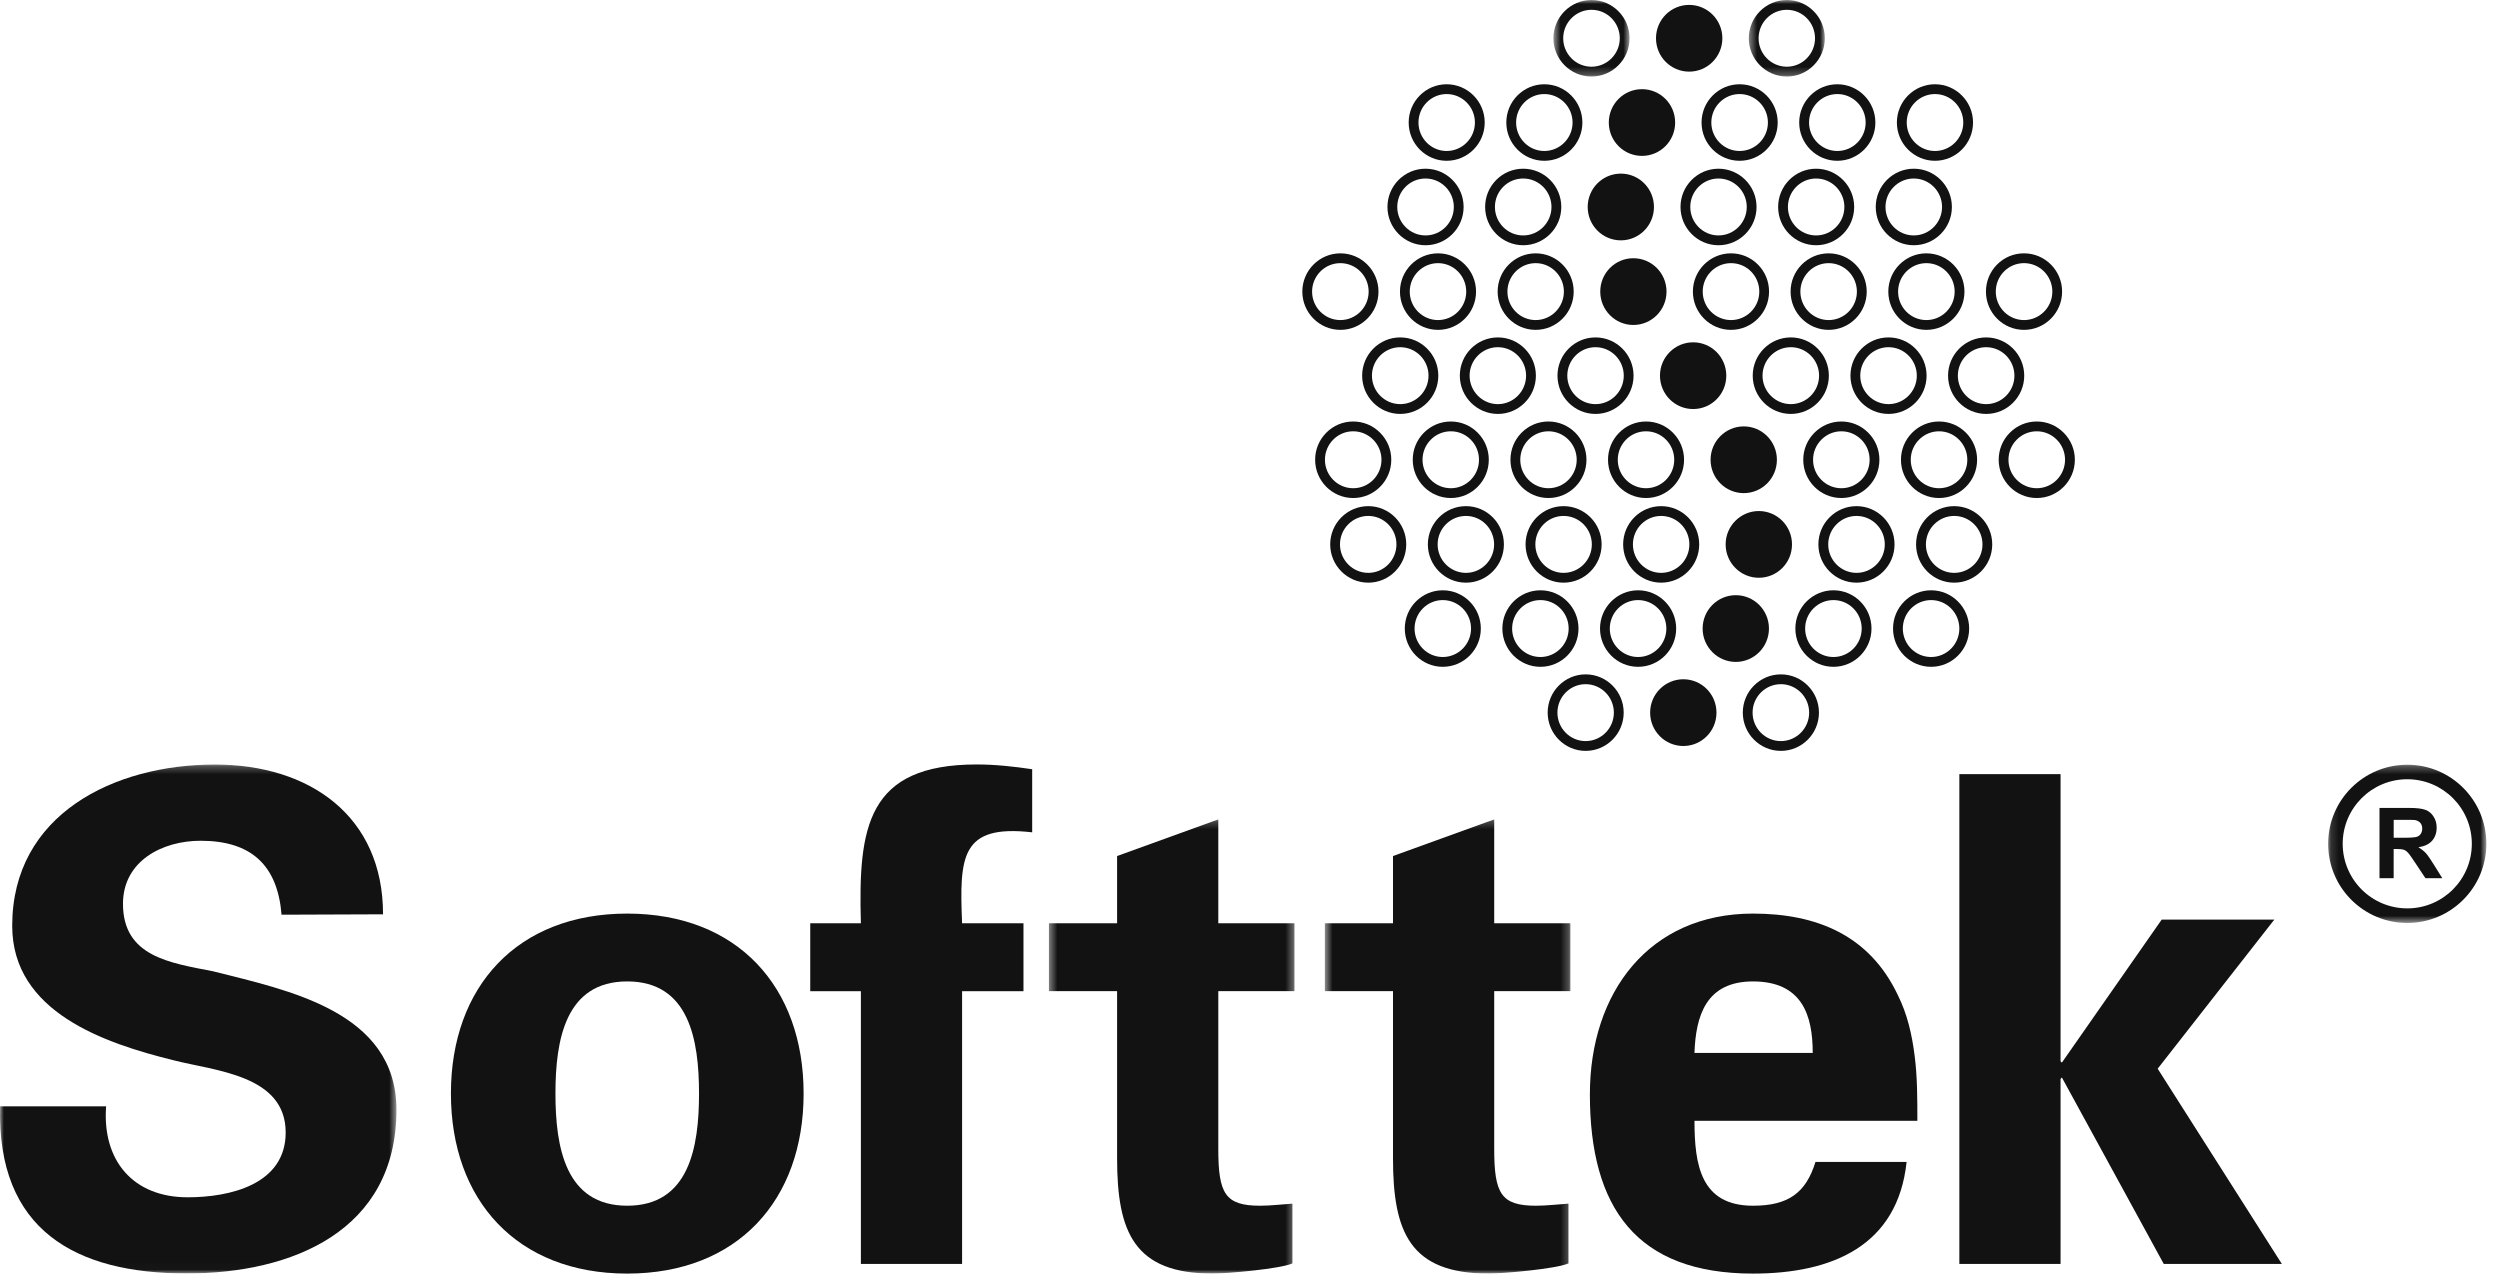 <svg width="318" height="162" viewBox="0 0 318 162" fill="none" xmlns="http://www.w3.org/2000/svg">
<g id="Logotipo">
<g id="Group 3">
<mask id="mask0_436_3314" style="mask-type:luminance" maskUnits="userSpaceOnUse" x="296" y="97" width="21" height="21">
<path id="Clip 2" fill-rule="evenodd" clip-rule="evenodd" d="M296.139 97.273H316.266V117.4H296.139V97.273Z" fill="white"/>
</mask>
<g mask="url(#mask0_436_3314)">
<path id="Fill 1" fill-rule="evenodd" clip-rule="evenodd" d="M306.206 115.546C301.67 115.546 297.991 111.867 297.991 107.331C297.991 102.801 301.67 99.12 306.206 99.12C310.744 99.12 314.416 102.801 314.416 107.331C314.416 111.867 310.744 115.546 306.206 115.546ZM306.207 97.273C300.641 97.273 296.139 101.774 296.139 107.331C296.139 112.897 300.641 117.4 306.207 117.4C311.765 117.4 316.266 112.897 316.266 107.331C316.266 101.774 311.765 97.273 306.207 97.273Z" fill="#121212"/>
</g>
</g>
<path id="Fill 4" fill-rule="evenodd" clip-rule="evenodd" d="M302.672 111.711V102.768H306.464C307.394 102.768 308.087 102.847 308.523 103.018C308.961 103.178 309.306 103.47 309.55 103.874C309.823 104.283 309.943 104.753 309.943 105.28C309.943 105.952 309.746 106.499 309.362 106.943C308.973 107.386 308.389 107.659 307.616 107.768C307.986 107.991 308.315 108.247 308.569 108.517C308.815 108.796 309.144 109.268 309.576 109.967L310.662 111.711H308.517L307.225 109.762C306.776 109.078 306.464 108.64 306.281 108.451C306.115 108.266 305.924 108.146 305.734 108.079C305.555 108.024 305.253 107.991 304.827 107.991H304.473V111.711H302.672ZM304.477 106.562H305.81C306.662 106.562 307.194 106.511 307.418 106.444C307.631 106.377 307.788 106.254 307.913 106.075C308.046 105.884 308.107 105.671 308.107 105.392C308.107 105.095 308.022 104.842 307.867 104.675C307.692 104.478 307.474 104.373 307.185 104.307C307.043 104.295 306.609 104.283 305.873 104.283H304.477V106.562Z" fill="#121212"/>
<path id="Fill 6" fill-rule="evenodd" clip-rule="evenodd" d="M214.864 0.623C217.187 0.623 219.084 2.519 219.084 4.868C219.084 7.216 217.187 9.112 214.864 9.112C212.526 9.112 210.642 7.216 210.642 4.868C210.642 2.519 212.526 0.623 214.864 0.623Z" fill="#121212"/>
<path id="Fill 8" fill-rule="evenodd" clip-rule="evenodd" d="M214.116 86.402C216.454 86.402 218.336 88.299 218.336 90.646C218.336 92.997 216.454 94.891 214.116 94.891C211.793 94.891 209.897 92.997 209.897 90.646C209.897 88.299 211.793 86.402 214.116 86.402Z" fill="#121212"/>
<path id="Fill 10" fill-rule="evenodd" clip-rule="evenodd" d="M223.722 65.004C226.059 65.004 227.943 66.908 227.943 69.246C227.943 71.595 226.059 73.492 223.722 73.492C221.399 73.492 219.501 71.595 219.501 69.246C219.501 66.908 221.399 65.004 223.722 65.004Z" fill="#121212"/>
<path id="Fill 12" fill-rule="evenodd" clip-rule="evenodd" d="M220.795 75.707C223.118 75.707 225.011 77.602 225.011 79.952C225.011 82.29 223.118 84.196 220.795 84.196C218.469 84.196 216.574 82.29 216.574 79.952C216.574 77.602 218.469 75.707 220.795 75.707Z" fill="#121212"/>
<path id="Fill 14" fill-rule="evenodd" clip-rule="evenodd" d="M215.366 43.542C217.703 43.542 219.585 45.438 219.585 47.785C219.585 50.138 217.703 52.03 215.366 52.03C213.043 52.03 211.148 50.138 211.148 47.785C211.148 45.438 213.043 43.542 215.366 43.542Z" fill="#121212"/>
<path id="Fill 16" fill-rule="evenodd" clip-rule="evenodd" d="M221.802 54.237C224.14 54.237 226.022 56.144 226.022 58.481C226.022 60.829 224.14 62.726 221.802 62.726C219.479 62.726 217.585 60.829 217.585 58.481C217.585 56.144 219.479 54.237 221.802 54.237Z" fill="#121212"/>
<path id="Fill 18" fill-rule="evenodd" clip-rule="evenodd" d="M206.175 22.084C208.498 22.084 210.384 23.979 210.384 26.327C210.384 28.676 208.498 30.572 206.175 30.572C203.838 30.572 201.955 28.676 201.955 26.327C201.955 23.979 203.838 22.084 206.175 22.084Z" fill="#121212"/>
<path id="Fill 20" fill-rule="evenodd" clip-rule="evenodd" d="M208.858 11.342C211.197 11.342 213.079 13.238 213.079 15.586C213.079 17.934 211.197 19.83 208.858 19.83C206.535 19.83 204.639 17.934 204.639 15.586C204.639 13.238 206.535 11.342 208.858 11.342Z" fill="#121212"/>
<path id="Fill 22" fill-rule="evenodd" clip-rule="evenodd" d="M207.759 32.847C210.096 32.847 211.982 34.743 211.982 37.093C211.982 39.43 210.096 41.336 207.759 41.336C205.435 41.336 203.552 39.43 203.552 37.093C203.552 34.743 205.435 32.847 207.759 32.847Z" fill="#121212"/>
<g id="Group 26">
<mask id="mask1_436_3314" style="mask-type:luminance" maskUnits="userSpaceOnUse" x="197" y="0" width="11" height="10">
<path id="Clip 25" fill-rule="evenodd" clip-rule="evenodd" d="M197.596 0H207.284V9.735H197.596V0Z" fill="white"/>
</mask>
<g mask="url(#mask1_436_3314)">
<path id="Fill 24" fill-rule="evenodd" clip-rule="evenodd" d="M198.84 4.867C198.84 2.87 200.454 1.246 202.438 1.246C204.421 1.246 206.036 2.87 206.036 4.867C206.036 6.863 204.421 8.487 202.438 8.487C200.454 8.487 198.84 6.863 198.84 4.867ZM197.593 4.868C197.593 7.551 199.766 9.735 202.437 9.735C205.108 9.735 207.281 7.551 207.281 4.868C207.281 2.183 205.108 0 202.437 0C199.766 0 197.593 2.183 197.593 4.868Z" fill="#121212"/>
</g>
</g>
<path id="Fill 27" fill-rule="evenodd" clip-rule="evenodd" d="M198.105 90.646C198.105 88.651 199.714 87.027 201.69 87.027C203.671 87.027 205.283 88.651 205.283 90.646C205.283 92.642 203.671 94.267 201.69 94.267C199.714 94.267 198.105 92.642 198.105 90.646ZM196.863 90.645C196.863 93.329 199.031 95.513 201.694 95.513C204.363 95.513 206.534 93.329 206.534 90.645C206.534 87.962 204.363 85.779 201.694 85.779C199.031 85.779 196.863 87.962 196.863 90.645Z" fill="#121212"/>
<path id="Fill 29" fill-rule="evenodd" clip-rule="evenodd" d="M222.929 90.646C222.929 88.651 224.543 87.027 226.527 87.027C228.511 87.027 230.123 88.651 230.123 90.646C230.123 92.642 228.511 94.267 226.527 94.267C224.543 94.267 222.929 92.642 222.929 90.646ZM221.684 90.645C221.684 93.329 223.857 95.513 226.528 95.513C229.199 95.513 231.371 93.329 231.371 90.645C231.371 87.962 229.199 85.779 226.528 85.779C223.857 85.779 221.684 87.962 221.684 90.645Z" fill="#121212"/>
<g id="Group 33">
<mask id="mask2_436_3314" style="mask-type:luminance" maskUnits="userSpaceOnUse" x="222" y="0" width="11" height="10">
<path id="Clip 32" fill-rule="evenodd" clip-rule="evenodd" d="M222.445 0H232.117V9.735H222.445V0Z" fill="white"/>
</mask>
<g mask="url(#mask2_436_3314)">
<path id="Fill 31" fill-rule="evenodd" clip-rule="evenodd" d="M223.693 4.867C223.693 2.87 225.305 1.246 227.287 1.246C229.263 1.246 230.871 2.87 230.871 4.867C230.871 6.863 229.263 8.487 227.287 8.487C225.305 8.487 223.693 6.863 223.693 4.867ZM222.448 4.868C222.448 7.551 224.62 9.735 227.289 9.735C229.952 9.735 232.12 7.551 232.12 4.868C232.12 2.183 229.952 0 227.289 0C224.62 0 222.448 2.183 222.448 4.868Z" fill="#121212"/>
</g>
</g>
<path id="Fill 34" fill-rule="evenodd" clip-rule="evenodd" d="M170.445 69.246C170.445 67.251 172.062 65.627 174.046 65.627C176.023 65.627 177.628 67.251 177.628 69.246C177.628 71.243 176.023 72.868 174.046 72.868C172.062 72.868 170.445 71.243 170.445 69.246ZM169.201 69.246C169.201 71.931 171.375 74.115 174.047 74.115C176.71 74.115 178.875 71.931 178.875 69.246C178.875 66.562 176.71 64.381 174.047 64.381C171.375 64.381 169.201 66.562 169.201 69.246Z" fill="#121212"/>
<path id="Fill 36" fill-rule="evenodd" clip-rule="evenodd" d="M182.868 69.247C182.868 67.251 184.485 65.627 186.469 65.627C188.444 65.627 190.051 67.251 190.051 69.247C190.051 71.244 188.444 72.869 186.469 72.869C184.485 72.869 182.868 71.244 182.868 69.247ZM181.623 69.247C181.623 71.932 183.797 74.116 186.469 74.116C189.132 74.116 191.297 71.932 191.297 69.247C191.297 66.563 189.132 64.381 186.469 64.381C183.797 64.381 181.623 66.563 181.623 69.247Z" fill="#121212"/>
<path id="Fill 38" fill-rule="evenodd" clip-rule="evenodd" d="M195.297 69.247C195.297 67.251 196.906 65.627 198.884 65.627C200.868 65.627 202.481 67.251 202.481 69.247C202.481 71.244 200.868 72.869 198.884 72.869C196.906 72.869 195.297 71.244 195.297 69.247ZM194.051 69.247C194.051 71.932 196.218 74.116 198.883 74.116C201.554 74.116 203.727 71.932 203.727 69.247C203.727 66.563 201.554 64.381 198.883 64.381C196.218 64.381 194.051 66.563 194.051 69.247Z" fill="#121212"/>
<path id="Fill 40" fill-rule="evenodd" clip-rule="evenodd" d="M207.706 69.246C207.706 67.251 209.316 65.627 211.294 65.627C213.276 65.627 214.888 67.251 214.888 69.246C214.888 71.243 213.276 72.868 211.294 72.868C209.316 72.868 207.706 71.243 207.706 69.246ZM206.464 69.246C206.464 71.931 208.633 74.115 211.299 74.115C213.968 74.115 216.14 71.931 216.14 69.246C216.14 66.562 213.968 64.381 211.299 64.381C208.633 64.381 206.464 66.562 206.464 69.246Z" fill="#121212"/>
<path id="Fill 42" fill-rule="evenodd" clip-rule="evenodd" d="M232.551 69.246C232.551 67.251 234.166 65.627 236.151 65.627C238.133 65.627 239.745 67.251 239.745 69.246C239.745 71.243 238.133 72.868 236.151 72.868C234.166 72.868 232.551 71.243 232.551 69.246ZM231.299 69.246C231.299 71.931 233.474 74.115 236.145 74.115C238.815 74.115 240.986 71.931 240.986 69.246C240.986 66.562 238.815 64.381 236.145 64.381C233.474 64.381 231.299 66.562 231.299 69.246Z" fill="#121212"/>
<path id="Fill 44" fill-rule="evenodd" clip-rule="evenodd" d="M244.975 69.247C244.975 67.251 246.589 65.627 248.574 65.627C250.557 65.627 252.172 67.251 252.172 69.247C252.172 71.244 250.557 72.869 248.574 72.869C246.589 72.869 244.975 71.244 244.975 69.247ZM243.724 69.247C243.724 71.932 245.896 74.116 248.569 74.116C251.239 74.116 253.413 71.932 253.413 69.247C253.413 66.563 251.239 64.381 248.569 64.381C245.896 64.381 243.724 66.563 243.724 69.247Z" fill="#121212"/>
<path id="Fill 46" fill-rule="evenodd" clip-rule="evenodd" d="M179.933 79.951C179.933 77.955 181.542 76.33 183.52 76.33C185.502 76.33 187.116 77.955 187.116 79.951C187.116 81.948 185.502 83.572 183.52 83.572C181.542 83.572 179.933 81.948 179.933 79.951ZM178.688 79.952C178.688 82.637 180.855 84.819 183.52 84.819C186.191 84.819 188.362 82.637 188.362 79.952C188.362 77.268 186.191 75.085 183.52 75.085C180.855 75.085 178.688 77.268 178.688 79.952Z" fill="#121212"/>
<path id="Fill 48" fill-rule="evenodd" clip-rule="evenodd" d="M192.342 79.951C192.342 77.955 193.955 76.33 195.941 76.33C197.922 76.33 199.533 77.955 199.533 79.951C199.533 81.948 197.922 83.572 195.941 83.572C193.955 83.572 192.342 81.948 192.342 79.951ZM191.101 79.952C191.101 82.637 193.274 84.819 195.946 84.819C198.615 84.819 200.786 82.637 200.786 79.952C200.786 77.268 198.615 75.085 195.946 75.085C193.274 75.085 191.101 77.268 191.101 79.952Z" fill="#121212"/>
<path id="Fill 50" fill-rule="evenodd" clip-rule="evenodd" d="M204.766 79.951C204.766 77.955 206.379 76.33 208.36 76.33C210.347 76.33 211.961 77.955 211.961 79.951C211.961 81.948 210.347 83.572 208.36 83.572C206.379 83.572 204.766 81.948 204.766 79.951ZM203.522 79.952C203.522 82.637 205.694 84.819 208.363 84.819C211.037 84.819 213.21 82.637 213.21 79.952C213.21 77.268 211.037 75.085 208.363 75.085C205.694 75.085 203.522 77.268 203.522 79.952Z" fill="#121212"/>
<path id="Fill 52" fill-rule="evenodd" clip-rule="evenodd" d="M229.614 79.951C229.614 77.954 231.229 76.33 233.212 76.33C235.196 76.33 236.808 77.954 236.808 79.951C236.808 81.947 235.196 83.572 233.212 83.572C231.229 83.572 229.614 81.947 229.614 79.951ZM228.369 79.951C228.369 82.636 230.543 84.819 233.213 84.819C235.884 84.819 238.055 82.636 238.055 79.951C238.055 77.267 235.884 75.084 233.213 75.084C230.543 75.084 228.369 77.267 228.369 79.951Z" fill="#121212"/>
<path id="Fill 54" fill-rule="evenodd" clip-rule="evenodd" d="M242.039 79.951C242.039 77.955 243.652 76.33 245.637 76.33C247.617 76.33 249.229 77.955 249.229 79.951C249.229 81.948 247.617 83.572 245.637 83.572C243.652 83.572 242.039 81.948 242.039 79.951ZM240.794 79.952C240.794 82.637 242.968 84.819 245.639 84.819C248.307 84.819 250.477 82.637 250.477 79.952C250.477 77.268 248.307 75.085 245.639 75.085C242.968 75.085 240.794 77.268 240.794 79.952Z" fill="#121212"/>
<path id="Fill 56" fill-rule="evenodd" clip-rule="evenodd" d="M174.511 47.783C174.511 45.788 176.126 44.163 178.108 44.163C180.094 44.163 181.708 45.788 181.708 47.783C181.708 49.78 180.094 51.405 178.108 51.405C176.126 51.405 174.511 49.78 174.511 47.783ZM173.265 47.784C173.265 50.469 175.438 52.652 178.107 52.652C180.781 52.652 182.954 50.469 182.954 47.784C182.954 45.101 180.781 42.918 178.107 42.918C175.438 42.918 173.265 45.101 173.265 47.784Z" fill="#121212"/>
<path id="Fill 58" fill-rule="evenodd" clip-rule="evenodd" d="M186.934 47.784C186.934 45.788 188.548 44.163 190.53 44.163C192.509 44.163 194.118 45.788 194.118 47.784C194.118 49.78 192.509 51.406 190.53 51.406C188.548 51.406 186.934 49.78 186.934 47.784ZM185.689 47.785C185.689 50.47 187.863 52.653 190.532 52.653C193.199 52.653 195.366 50.47 195.366 47.785C195.366 45.101 193.199 42.919 190.532 42.919C187.863 42.919 185.689 45.101 185.689 47.785Z" fill="#121212"/>
<path id="Fill 60" fill-rule="evenodd" clip-rule="evenodd" d="M199.36 47.784C199.36 45.788 200.969 44.163 202.947 44.163C204.931 44.163 206.543 45.788 206.543 47.784C206.543 49.78 204.931 51.406 202.947 51.406C200.969 51.406 199.36 49.78 199.36 47.784ZM198.111 47.785C198.111 50.47 200.281 52.653 202.945 52.653C205.617 52.653 207.789 50.47 207.789 47.785C207.789 45.101 205.617 42.919 202.945 42.919C200.281 42.919 198.111 45.101 198.111 47.785Z" fill="#121212"/>
<path id="Fill 62" fill-rule="evenodd" clip-rule="evenodd" d="M224.193 47.783C224.193 45.788 225.809 44.163 227.793 44.163C229.774 44.163 231.387 45.788 231.387 47.783C231.387 49.78 229.774 51.405 227.793 51.405C225.809 51.405 224.193 49.78 224.193 47.783ZM222.946 47.784C222.946 50.469 225.121 52.652 227.792 52.652C230.461 52.652 232.632 50.469 232.632 47.784C232.632 45.101 230.461 42.918 227.792 42.918C225.121 42.918 222.946 45.101 222.946 47.784Z" fill="#121212"/>
<path id="Fill 64" fill-rule="evenodd" clip-rule="evenodd" d="M236.625 47.783C236.625 45.788 238.237 44.163 240.218 44.163C242.203 44.163 243.818 45.788 243.818 47.783C243.818 49.78 242.203 51.405 240.218 51.405C238.237 51.405 236.625 49.78 236.625 47.783ZM235.377 47.784C235.377 50.469 237.546 52.652 240.216 52.652C242.888 52.652 245.062 50.469 245.062 47.784C245.062 45.101 242.888 42.918 240.216 42.918C237.546 42.918 235.377 45.101 235.377 47.784Z" fill="#121212"/>
<path id="Fill 66" fill-rule="evenodd" clip-rule="evenodd" d="M249.038 47.784C249.038 45.788 250.654 44.163 252.638 44.163C254.621 44.163 256.234 45.788 256.234 47.784C256.234 49.78 254.621 51.406 252.638 51.406C250.654 51.406 249.038 49.78 249.038 47.784ZM247.793 47.785C247.793 50.47 249.967 52.653 252.64 52.653C255.311 52.653 257.482 50.47 257.482 47.785C257.482 45.101 255.311 42.919 252.64 42.919C249.967 42.919 247.793 45.101 247.793 47.785Z" fill="#121212"/>
<path id="Fill 68" fill-rule="evenodd" clip-rule="evenodd" d="M168.532 58.482C168.532 57.516 168.906 56.605 169.585 55.922C170.263 55.237 171.165 54.861 172.125 54.861C173.083 54.861 173.985 55.238 174.667 55.923C175.348 56.608 175.724 57.516 175.724 58.482C175.724 60.478 174.11 62.103 172.125 62.103C170.144 62.103 168.532 60.478 168.532 58.482ZM168.7 55.045C167.789 55.963 167.285 57.184 167.285 58.482C167.285 61.166 169.456 63.349 172.125 63.349C174.797 63.349 176.971 61.166 176.971 58.482C176.971 57.184 176.468 55.965 175.551 55.043C174.634 54.121 173.417 53.615 172.125 53.615C170.83 53.615 169.613 54.121 168.7 55.045Z" fill="#121212"/>
<path id="Fill 70" fill-rule="evenodd" clip-rule="evenodd" d="M180.946 58.482C180.946 57.516 181.322 56.606 182.001 55.923C182.68 55.237 183.586 54.861 184.546 54.861C185.501 54.861 186.4 55.237 187.078 55.922C187.754 56.606 188.128 57.516 188.128 58.482C188.128 60.478 186.522 62.103 184.546 62.103C182.563 62.103 180.946 60.478 180.946 58.482ZM181.117 55.043C180.204 55.963 179.701 57.184 179.701 58.482C179.701 61.166 181.875 63.349 184.547 63.349C187.21 63.349 189.375 61.166 189.375 58.482C189.375 57.184 188.874 55.965 187.966 55.045C187.053 54.122 185.839 53.615 184.547 53.615C183.251 53.615 182.034 54.121 181.117 55.043Z" fill="#121212"/>
<path id="Fill 72" fill-rule="evenodd" clip-rule="evenodd" d="M193.379 58.481C193.379 57.515 193.753 56.606 194.429 55.921C195.107 55.236 196.006 54.86 196.961 54.86C198.945 54.86 200.557 56.484 200.557 58.481C200.557 60.478 198.945 62.102 196.961 62.102C194.985 62.102 193.379 60.478 193.379 58.481ZM193.539 55.044C192.63 55.964 192.129 57.184 192.129 58.481C192.129 61.166 194.294 63.348 196.957 63.348C199.628 63.348 201.799 61.166 201.799 58.481C201.799 55.797 199.628 53.614 196.957 53.614C195.665 53.614 194.453 54.122 193.539 55.044Z" fill="#121212"/>
<path id="Fill 74" fill-rule="evenodd" clip-rule="evenodd" d="M205.781 58.482C205.781 57.516 206.155 56.606 206.833 55.922C207.511 55.237 208.413 54.861 209.369 54.861C210.328 54.861 211.232 55.237 211.91 55.922C212.588 56.605 212.962 57.516 212.962 58.482C212.962 60.478 211.35 62.103 209.369 62.103C207.39 62.103 205.781 60.478 205.781 58.482ZM205.953 55.045C205.041 55.965 204.539 57.184 204.539 58.482C204.539 61.166 206.709 63.349 209.373 63.349C212.042 63.349 214.213 61.166 214.213 58.482C214.213 57.184 213.712 55.963 212.801 55.045C211.887 54.121 210.67 53.615 209.373 53.615C208.082 53.615 206.868 54.121 205.953 55.045Z" fill="#121212"/>
<path id="Fill 76" fill-rule="evenodd" clip-rule="evenodd" d="M230.622 58.482C230.622 57.517 230.998 56.609 231.682 55.923C232.363 55.238 233.263 54.861 234.221 54.861C235.179 54.861 236.08 55.238 236.761 55.923C237.443 56.608 237.817 57.516 237.817 58.482C237.817 60.478 236.205 62.103 234.221 62.103C232.237 62.103 230.622 60.478 230.622 58.482ZM230.796 55.043C229.88 55.965 229.374 57.184 229.374 58.482C229.374 61.166 231.548 63.349 234.219 63.349C236.89 63.349 239.062 61.166 239.062 58.482C239.062 57.184 238.558 55.965 237.643 55.043C236.728 54.121 235.513 53.615 234.219 53.615C232.929 53.615 231.713 54.121 230.796 55.043Z" fill="#121212"/>
<path id="Fill 78" fill-rule="evenodd" clip-rule="evenodd" d="M243.047 58.482C243.047 57.517 243.422 56.609 244.105 55.923C244.787 55.238 245.687 54.861 246.645 54.861C247.603 54.861 248.504 55.238 249.185 55.923C249.865 56.608 250.242 57.516 250.242 58.482C250.242 60.478 248.629 62.103 246.645 62.103C244.66 62.103 243.047 60.478 243.047 58.482ZM243.223 55.043C242.308 55.965 241.802 57.184 241.802 58.482C241.802 61.166 243.975 63.349 246.647 63.349C249.318 63.349 251.489 61.166 251.489 58.482C251.489 57.184 250.986 55.965 250.071 55.043C249.156 54.121 247.94 53.615 246.647 53.615C245.356 53.615 244.14 54.121 243.223 55.043Z" fill="#121212"/>
<path id="Fill 80" fill-rule="evenodd" clip-rule="evenodd" d="M255.477 58.482C255.477 57.516 255.852 56.606 256.532 55.923C257.21 55.237 258.114 54.861 259.076 54.861C260.032 54.861 260.934 55.238 261.617 55.923C262.298 56.608 262.673 57.516 262.673 58.482C262.673 60.478 261.059 62.103 259.076 62.103C257.091 62.103 255.477 60.478 255.477 58.482ZM255.649 55.043C254.735 55.963 254.232 57.184 254.232 58.482C254.232 61.166 256.406 63.349 259.077 63.349C261.748 63.349 263.922 61.166 263.922 58.482C263.922 57.184 263.418 55.965 262.502 55.043C261.585 54.121 260.369 53.615 259.077 53.615C257.781 53.615 256.564 54.121 255.649 55.043Z" fill="#121212"/>
<path id="Fill 82" fill-rule="evenodd" clip-rule="evenodd" d="M177.731 26.325C177.731 25.355 178.105 24.446 178.784 23.764C179.461 23.081 180.365 22.706 181.328 22.706C183.311 22.706 184.926 24.331 184.926 26.325C184.926 28.322 183.311 29.947 181.328 29.947C179.346 29.947 177.731 28.322 177.731 26.325ZM177.9 22.885C176.989 23.804 176.484 25.025 176.484 26.326C176.484 29.011 178.659 31.195 181.328 31.195C183.999 31.195 186.172 29.011 186.172 26.326C186.172 23.644 183.999 21.46 181.328 21.46C180.03 21.46 178.814 21.966 177.9 22.885Z" fill="#121212"/>
<path id="Fill 84" fill-rule="evenodd" clip-rule="evenodd" d="M190.154 26.326C190.154 25.355 190.528 24.446 191.206 23.764C191.884 23.081 192.786 22.706 193.75 22.706C195.734 22.706 197.349 24.331 197.349 26.326C197.349 28.322 195.734 29.948 193.75 29.948C191.768 29.948 190.154 28.322 190.154 26.326ZM190.324 22.885C189.414 23.804 188.909 25.025 188.909 26.326C188.909 29.011 191.083 31.195 193.753 31.195C196.423 31.195 198.597 29.011 198.597 26.326C198.597 23.644 196.423 21.46 193.753 21.46C192.455 21.46 191.238 21.966 190.324 22.885Z" fill="#121212"/>
<path id="Fill 86" fill-rule="evenodd" clip-rule="evenodd" d="M215.004 26.325C215.004 24.331 216.613 22.706 218.589 22.706C220.571 22.706 222.187 24.331 222.187 26.325C222.187 28.322 220.571 29.947 218.589 29.947C216.613 29.947 215.004 28.322 215.004 26.325ZM213.759 26.326C213.759 29.011 215.926 31.195 218.59 31.195C221.26 31.195 223.433 29.011 223.433 26.326C223.433 23.644 221.26 21.46 218.59 21.46C215.926 21.46 213.759 23.644 213.759 26.326Z" fill="#121212"/>
<path id="Fill 88" fill-rule="evenodd" clip-rule="evenodd" d="M227.423 26.325C227.423 24.331 229.03 22.706 231.006 22.706C232.99 22.706 234.604 24.331 234.604 26.325C234.604 28.322 232.99 29.947 231.006 29.947C229.03 29.947 227.423 28.322 227.423 26.325ZM226.178 26.326C226.178 29.011 228.344 31.195 231.007 31.195C233.679 31.195 235.852 29.011 235.852 26.326C235.852 23.644 233.679 21.46 231.007 21.46C228.344 21.46 226.178 23.644 226.178 26.326Z" fill="#121212"/>
<path id="Fill 90" fill-rule="evenodd" clip-rule="evenodd" d="M239.835 26.325C239.835 24.331 241.45 22.706 243.431 22.706C245.416 22.706 247.029 24.331 247.029 26.325C247.029 28.322 245.416 29.947 243.431 29.947C241.45 29.947 239.835 28.322 239.835 26.325ZM238.594 26.326C238.594 29.011 240.767 31.195 243.436 31.195C246.107 31.195 248.281 29.011 248.281 26.326C248.281 23.644 246.107 21.46 243.436 21.46C240.767 21.46 238.594 23.644 238.594 26.326Z" fill="#121212"/>
<path id="Fill 92" fill-rule="evenodd" clip-rule="evenodd" d="M180.429 15.586C180.429 13.59 182.037 11.964 184.01 11.964C185.995 11.964 187.609 13.59 187.609 15.586C187.609 17.582 185.995 19.206 184.01 19.206C182.037 19.206 180.429 17.582 180.429 15.586ZM179.183 15.586C179.183 18.27 181.349 20.453 184.01 20.453C186.683 20.453 188.855 18.27 188.855 15.586C188.855 12.901 186.683 10.718 184.01 10.718C181.349 10.718 179.183 12.901 179.183 15.586Z" fill="#121212"/>
<path id="Fill 94" fill-rule="evenodd" clip-rule="evenodd" d="M192.85 15.586C192.85 13.59 194.458 11.964 196.433 11.964C198.418 11.964 200.031 13.59 200.031 15.586C200.031 17.582 198.418 19.206 196.433 19.206C194.458 19.206 192.85 17.582 192.85 15.586ZM191.604 15.586C191.604 18.27 193.772 20.453 196.435 20.453C199.108 20.453 201.28 18.27 201.28 15.586C201.28 12.901 199.108 10.718 196.435 10.718C193.772 10.718 191.604 12.901 191.604 15.586Z" fill="#121212"/>
<path id="Fill 96" fill-rule="evenodd" clip-rule="evenodd" d="M217.681 15.586C217.681 13.59 219.296 11.964 221.277 11.964C223.263 11.964 224.878 13.59 224.878 15.586C224.878 17.582 223.263 19.206 221.277 19.206C219.296 19.206 217.681 17.582 217.681 15.586ZM216.437 15.586C216.437 18.27 218.61 20.453 221.278 20.453C223.952 20.453 226.124 18.27 226.124 15.586C226.124 12.901 223.952 10.718 221.278 10.718C218.61 10.718 216.437 12.901 216.437 15.586Z" fill="#121212"/>
<path id="Fill 98" fill-rule="evenodd" clip-rule="evenodd" d="M230.112 15.586C230.112 13.59 231.727 11.964 233.709 11.964C235.694 11.964 237.31 13.59 237.31 15.586C237.31 17.582 235.694 19.206 233.709 19.206C231.727 19.206 230.112 17.582 230.112 15.586ZM228.858 15.586C228.858 18.27 231.033 20.453 233.702 20.453C236.374 20.453 238.548 18.27 238.548 15.586C238.548 12.901 236.374 10.718 233.702 10.718C231.033 10.718 228.858 12.901 228.858 15.586Z" fill="#121212"/>
<path id="Fill 100" fill-rule="evenodd" clip-rule="evenodd" d="M242.535 15.586C242.535 13.589 244.149 11.964 246.132 11.964C248.115 11.964 249.729 13.589 249.729 15.586C249.729 17.581 248.115 19.206 246.132 19.206C244.149 19.206 242.535 17.581 242.535 15.586ZM241.283 15.585C241.283 18.269 243.457 20.452 246.127 20.452C248.797 20.452 250.971 18.269 250.971 15.585C250.971 12.9 248.797 10.717 246.127 10.717C243.457 10.717 241.283 12.9 241.283 15.585Z" fill="#121212"/>
<path id="Fill 102" fill-rule="evenodd" clip-rule="evenodd" d="M166.898 37.094C166.898 35.097 168.509 33.472 170.492 33.472C172.478 33.472 174.092 35.097 174.092 37.094C174.092 39.088 172.478 40.713 170.492 40.713C168.509 40.713 166.898 39.088 166.898 37.094ZM165.656 37.093C165.656 39.776 167.827 41.959 170.497 41.959C173.17 41.959 175.343 39.776 175.343 37.093C175.343 34.408 173.17 32.225 170.497 32.225C167.827 32.225 165.656 34.408 165.656 37.093Z" fill="#121212"/>
<path id="Fill 104" fill-rule="evenodd" clip-rule="evenodd" d="M179.32 37.094C179.32 35.097 180.933 33.472 182.916 33.472C184.895 33.472 186.504 35.097 186.504 37.094C186.504 39.089 184.895 40.713 182.916 40.713C180.933 40.713 179.32 39.089 179.32 37.094ZM178.075 37.093C178.075 39.776 180.247 41.959 182.918 41.959C185.586 41.959 187.753 39.776 187.753 37.093C187.753 34.408 185.586 32.225 182.918 32.225C180.247 32.225 178.075 34.408 178.075 37.093Z" fill="#121212"/>
<path id="Fill 106" fill-rule="evenodd" clip-rule="evenodd" d="M191.745 37.094C191.745 35.097 193.355 33.472 195.333 33.472C197.315 33.472 198.927 35.097 198.927 37.094C198.927 39.088 197.315 40.713 195.333 40.713C193.355 40.713 191.745 39.088 191.745 37.094ZM190.5 37.093C190.5 39.776 192.667 41.959 195.334 41.959C198.003 41.959 200.174 39.776 200.174 37.093C200.174 34.408 198.003 32.225 195.334 32.225C192.667 32.225 190.5 34.408 190.5 37.093Z" fill="#121212"/>
<path id="Fill 108" fill-rule="evenodd" clip-rule="evenodd" d="M216.586 37.094C216.586 35.097 218.2 33.472 220.182 33.472C221.147 33.472 222.05 33.847 222.73 34.529C223.408 35.213 223.783 36.123 223.783 37.094C223.783 39.088 222.168 40.713 220.182 40.713C218.2 40.713 216.586 39.088 216.586 37.094ZM215.335 37.093C215.335 39.776 217.508 41.959 220.178 41.959C222.851 41.959 225.024 39.776 225.024 37.093C225.024 35.791 224.521 34.569 223.607 33.65C222.693 32.73 221.475 32.225 220.178 32.225C217.508 32.225 215.335 34.408 215.335 37.093Z" fill="#121212"/>
<path id="Fill 110" fill-rule="evenodd" clip-rule="evenodd" d="M229.008 37.094C229.008 35.097 230.621 33.472 232.605 33.472C234.586 33.472 236.197 35.097 236.197 37.094C236.197 39.089 234.586 40.713 232.605 40.713C230.621 40.713 229.008 39.089 229.008 37.094ZM227.763 37.093C227.763 39.776 229.936 41.959 232.607 41.959C235.275 41.959 237.447 39.776 237.447 37.093C237.447 34.408 235.275 32.225 232.607 32.225C229.936 32.225 227.763 34.408 227.763 37.093Z" fill="#121212"/>
<path id="Fill 112" fill-rule="evenodd" clip-rule="evenodd" d="M241.438 37.094C241.438 35.097 243.051 33.472 245.033 33.472C247.019 33.472 248.632 35.097 248.632 37.094C248.632 39.089 247.019 40.713 245.033 40.713C243.051 40.713 241.438 39.089 241.438 37.094ZM240.193 37.093C240.193 39.776 242.364 41.959 245.034 41.959C247.706 41.959 249.88 39.776 249.88 37.093C249.88 34.408 247.706 32.225 245.034 32.225C242.364 32.225 240.193 34.408 240.193 37.093Z" fill="#121212"/>
<path id="Fill 114" fill-rule="evenodd" clip-rule="evenodd" d="M254.916 39.652C254.237 38.968 253.864 38.059 253.864 37.093C253.864 36.122 254.237 35.211 254.916 34.529C255.593 33.846 256.497 33.471 257.46 33.471C259.444 33.471 261.058 35.096 261.058 37.093C261.058 39.088 259.444 40.713 257.46 40.713C256.499 40.713 255.596 40.336 254.916 39.652ZM254.028 33.648C253.116 34.567 252.612 35.789 252.612 37.092C252.612 38.39 253.116 39.611 254.028 40.529C254.942 41.451 256.158 41.959 257.456 41.959C260.127 41.959 262.3 39.775 262.3 37.092C262.3 34.407 260.127 32.224 257.456 32.224C256.158 32.224 254.941 32.73 254.028 33.648Z" fill="#121212"/>
<g id="Group 118">
<mask id="mask3_436_3314" style="mask-type:luminance" maskUnits="userSpaceOnUse" x="0" y="97" width="51" height="65">
<path id="Clip 117" fill-rule="evenodd" clip-rule="evenodd" d="M0 97.249H50.428V161.984H0V97.249Z" fill="white"/>
</mask>
<g mask="url(#mask3_436_3314)">
<path id="Fill 116" fill-rule="evenodd" clip-rule="evenodd" d="M25.514 106.944C20.626 106.944 15.643 109.529 15.643 114.965C15.643 121.701 21.65 122.477 27.111 123.55C36.59 125.958 50.428 128.64 50.428 141.159C50.428 156.621 37.101 161.984 23.75 161.984C9.573 161.984 -0.416 156.455 0.013 140.729H13.497C12.983 147.631 16.943 152.296 23.868 152.296C29.234 152.296 36.338 150.671 36.338 144.056C36.338 136.746 27.419 136.234 22.055 134.862C13.341 132.705 1.552 128.759 1.552 117.767C1.552 103.568 14.534 97.249 27.325 97.249C39.413 97.249 48.723 103.817 48.723 116.3L35.814 116.35C35.301 110.043 31.949 106.944 25.514 106.944Z" fill="#121212"/>
</g>
</g>
<path id="Fill 119" fill-rule="evenodd" clip-rule="evenodd" d="M79.782 153.367C87.641 153.367 88.916 145.975 88.916 139.097C88.916 132.231 87.641 124.837 79.782 124.837C71.939 124.837 70.653 132.231 70.653 139.097C70.653 145.975 71.939 153.367 79.782 153.367ZM79.78 162C65.764 162 57.357 152.678 57.357 139.098C57.357 125.529 65.764 116.208 79.78 116.208C93.812 116.208 102.22 125.529 102.22 139.098C102.22 152.678 93.812 162 79.78 162Z" fill="#121212"/>
<path id="Fill 121" fill-rule="evenodd" clip-rule="evenodd" d="M122.378 117.436H130.186V126.077H122.378V160.772H109.505V126.077H103.063V117.436H109.505C109.157 105.181 110.277 97.239 124.26 97.239C126.588 97.239 128.983 97.502 131.294 97.847V105.871C122.199 104.834 122.033 108.96 122.378 117.436Z" fill="#121212"/>
<g id="Group 125">
<mask id="mask4_436_3314" style="mask-type:luminance" maskUnits="userSpaceOnUse" x="133" y="104" width="32" height="58">
<path id="Clip 124" fill-rule="evenodd" clip-rule="evenodd" d="M133.424 104.226H164.66V162H133.424V104.226Z" fill="white"/>
</mask>
<g mask="url(#mask4_436_3314)">
<path id="Fill 123" fill-rule="evenodd" clip-rule="evenodd" d="M142.095 108.887L154.968 104.226V117.436H164.66V126.076H154.968V146.131C154.968 151.818 155.825 153.368 160.287 153.368C161.655 153.368 163.028 153.19 164.396 153.104V160.7C162.941 161.393 156.076 162 154.275 162C144.241 162 142.095 156.728 142.095 147.335V126.076H133.424V117.436H142.095V108.887Z" fill="#121212"/>
</g>
</g>
<g id="Group 128">
<mask id="mask5_436_3314" style="mask-type:luminance" maskUnits="userSpaceOnUse" x="168" y="104" width="32" height="58">
<path id="Clip 127" fill-rule="evenodd" clip-rule="evenodd" d="M168.521 104.226H199.756V162H168.521V104.226Z" fill="white"/>
</mask>
<g mask="url(#mask5_436_3314)">
<path id="Fill 126" fill-rule="evenodd" clip-rule="evenodd" d="M177.189 108.887L190.064 104.226V117.436H199.756V126.076H190.064V146.131C190.064 151.818 190.924 153.368 195.383 153.368C196.754 153.368 198.124 153.19 199.508 153.104V160.7C198.04 161.393 191.173 162 189.373 162C179.337 162 177.189 156.728 177.189 147.335V126.076H168.521V117.436H177.189V108.887Z" fill="#121212"/>
</g>
</g>
<path id="Fill 129" fill-rule="evenodd" clip-rule="evenodd" d="M230.579 133.935C230.579 129.215 229.282 124.838 222.974 124.838C217.002 124.838 215.702 129.215 215.536 133.935H230.579ZM215.539 142.568C215.539 148.134 216.312 153.368 222.978 153.368C227.472 153.368 229.711 151.735 230.929 147.798H242.518C241.395 158.459 233.075 162 222.978 162C208.16 162 202.233 153.632 202.233 139.204C202.233 126.208 209.79 116.208 222.978 116.208C231.096 116.208 237.797 118.972 241.395 126.557C242.598 128.962 243.194 131.538 243.541 134.279C243.888 136.964 243.888 139.717 243.888 142.568H215.539Z" fill="#121212"/>
<path id="Fill 131" fill-rule="evenodd" clip-rule="evenodd" d="M262.272 135.162L274.97 116.97H289.296L274.456 135.938L290.251 160.772H275.23L262.272 137.058L262.103 137.238V160.772H249.229V98.468H262.103V134.995L262.272 135.162Z" fill="#121212"/>
</g>
</svg>

